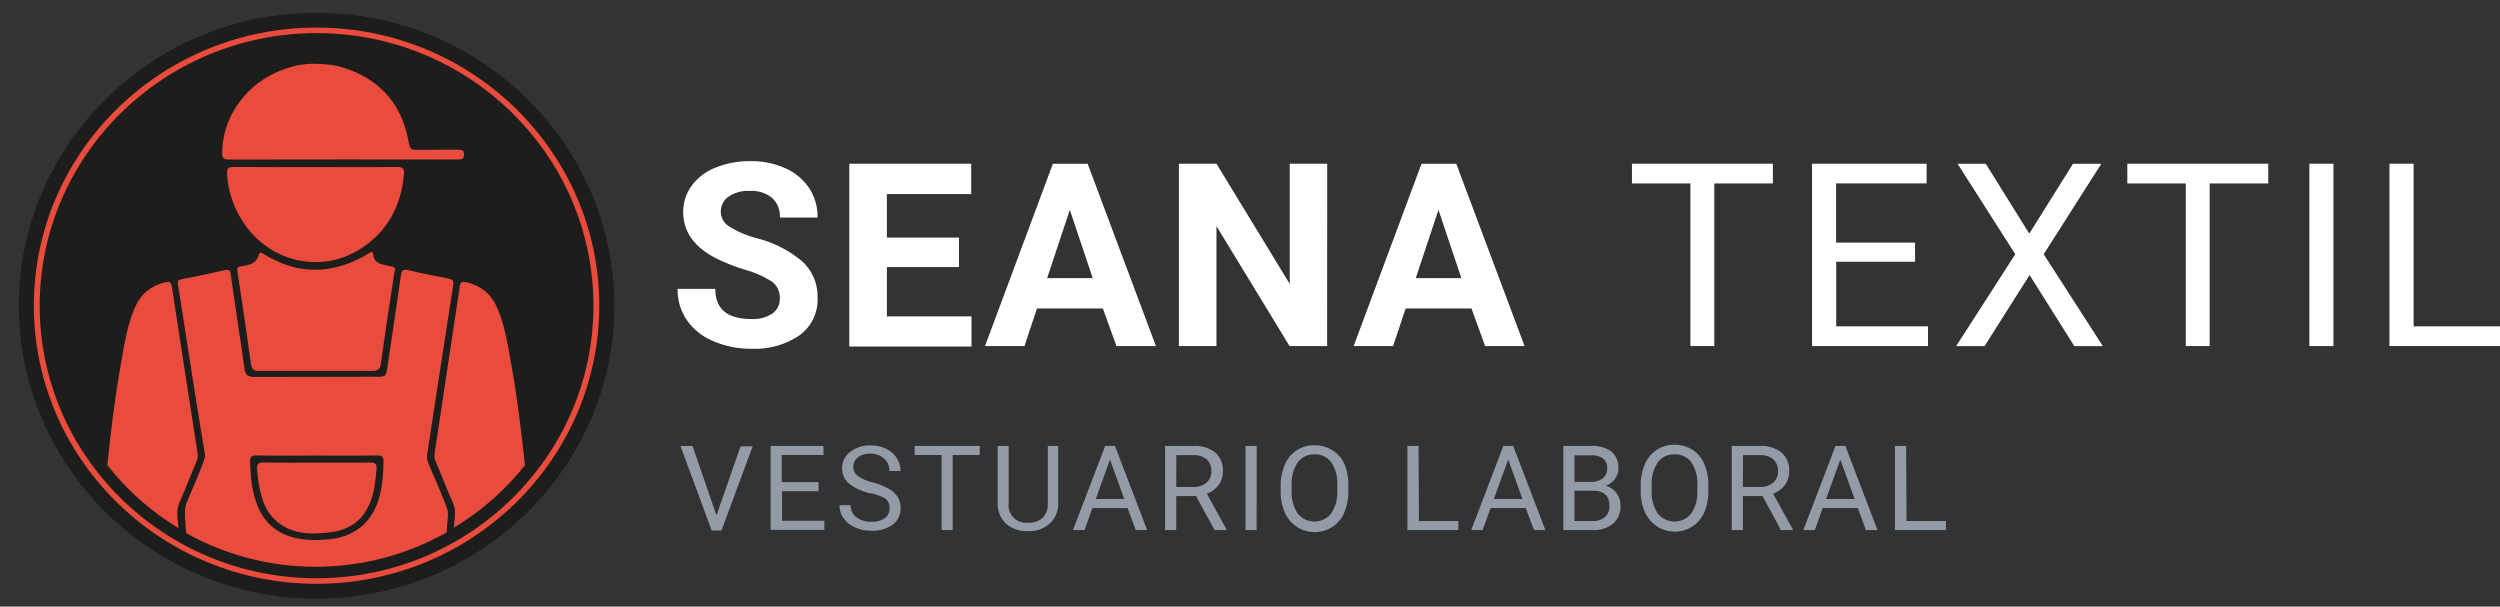 <?xml version="1.0" encoding="UTF-8" standalone="no"?>
<svg
   viewBox="0 0 253.5 61.51"
   version="1.1"
   id="svg499"
   sodipodi:docname="logo2023.svg"
   inkscape:version="1.1.2 (b8e25be8, 2022-02-05)"
   xmlns:inkscape="http://www.inkscape.org/namespaces/inkscape"
   xmlns:sodipodi="http://sodipodi.sourceforge.net/DTD/sodipodi-0.dtd"
   xmlns="http://www.w3.org/2000/svg"
   xmlns:svg="http://www.w3.org/2000/svg"
   xmlns:rdf="http://www.w3.org/1999/02/22-rdf-syntax-ns#"
   xmlns:cc="http://creativecommons.org/ns#"
   xmlns:dc="http://purl.org/dc/elements/1.1/">
  <rect x="0" y="0" width="253.5" height="61.51" fill="#333333" stroke="none"/>
  <sodipodi:namedview
     id="namedview501"
     pagecolor="#ffffff"
     bordercolor="#111111"
     borderopacity="1"
     inkscape:pageshadow="0"
     inkscape:pageopacity="0"
     inkscape:pagecheckerboard="1"
     showgrid="false"
     inkscape:zoom="1.410174"
     inkscape:cx="124.45273"
     inkscape:cy="-66.65844"
     inkscape:window-width="1493"
     inkscape:window-height="942"
     inkscape:window-x="196"
     inkscape:window-y="25"
     inkscape:window-maximized="0"
     inkscape:current-layer="svg499" />
  <defs
     id="defs425">
    <style
       id="style420">.cls-1{fill:#fff;}.cls-2{fill:#f37c42;}.cls-3{mask:url(#mask);}.cls-4{fill:#939ba6;}</style>
    <mask
       id="mask"
       x="33.75"
       y="26.54"
       width="12.25"
       height="34.97"
       maskUnits="userSpaceOnUse">
      <g
         id="mask-2">
        <polygon
           id="path-1"
           class="cls-1"
           points="33.75 26.54 46 26.54 46 61.51 33.75 61.51 33.75 26.54" />
      </g>
    </mask>
    <clipPath
       clipPathUnits="userSpaceOnUse"
       id="clipPath32">
      <path
         d="M 0,841.89 H 595.276 V 0 H 0 Z"
         id="path30" />
    </clipPath>
  </defs>
  <title
     id="title427">Asset 1</title>
  <path
     class="cls-1"
     d="M 79.07,30.24 A 2,2 0 0 0 78.31,28.58 10,10 0 0 0 75.57,27.36 19.43,19.43 0 0 1 72.43,26.1 q -3.15,-1.7 -3.15,-4.58 a 4.46,4.46 0 0 1 0.84,-2.67 5.51,5.51 0 0 1 2.43,-1.85 9.13,9.13 0 0 1 3.55,-0.66 8.31,8.31 0 0 1 3.53,0.72 5.62,5.62 0 0 1 2.41,2 5.3,5.3 0 0 1 0.86,3 h -3.82 a 2.49,2.49 0 0 0 -0.8,-2 3.29,3.29 0 0 0 -2.25,-0.7 3.51,3.51 0 0 0 -2.17,0.59 1.86,1.86 0 0 0 -0.77,1.56 1.78,1.78 0 0 0 0.91,1.49 10.26,10.26 0 0 0 2.67,1.14 11.55,11.55 0 0 1 4.74,2.42 4.83,4.83 0 0 1 1.49,3.61 4.45,4.45 0 0 1 -1.83,3.83 8,8 0 0 1 -4.89,1.36 9.44,9.44 0 0 1 -3.88,-0.78 6.15,6.15 0 0 1 -2.67,-2.14 5.48,5.48 0 0 1 -0.92,-3.15 h 3.82 q 0,3.06 3.66,3.06 a 3.56,3.56 0 0 0 2.12,-0.55 1.8,1.8 0 0 0 0.76,-1.56 z"
     id="path443" />
  <path
     class="cls-1"
     d="m 97.24,27.08 h -7.31 v 5 h 8.58 v 3.06 H 86.12 V 16.6 h 12.36 v 3.08 h -8.55 v 4.41 h 7.31 z"
     id="path445" />
  <path
     class="cls-1"
     d="m 111.83,31.28 h -6.68 l -1.27,3.81 h -4 l 6.88,-18.48 h 3.53 l 6.92,18.48 h -4 z m -5.65,-3.08 h 4.62 l -2.32,-6.92 z"
     id="path447" />
  <path
     class="cls-1"
     d="m 134.57,35.09 h -3.81 l -7.41,-12.16 v 12.16 h -3.81 V 16.6 h 3.81 l 7.43,12.19 V 16.6 h 3.8 z"
     id="path449" />
  <path
     class="cls-1"
     d="m 149.21,31.28 h -6.68 l -1.27,3.81 h -4 l 6.88,-18.48 h 3.53 l 6.92,18.48 h -4 z m -5.65,-3.08 h 4.62 l -2.32,-6.92 z"
     id="path451" />
  <path
     class="cls-1"
     d="m 179.77,18.6 h -5.94 v 16.49 h -2.42 V 18.6 h -5.93 v -2 h 14.29 z"
     id="path453" />
  <path
     class="cls-1"
     d="m 194.19,26.54 h -8 v 6.55 h 9.31 v 2 H 183.74 V 16.6 h 11.62 v 2 h -9.18 v 6 h 8 z"
     id="path455" />
  <path
     class="cls-1"
     d="m 205.77,23.69 4.43,-7.08 h 2.87 l -5.84,9.17 6,9.32 h -2.89 l -4.54,-7.21 -4.57,7.21 h -2.88 l 6,-9.32 -5.85,-9.17 h 2.86 z"
     id="path457" />
  <path
     class="cls-1"
     d="m 230,18.6 h -5.94 v 16.49 h -2.42 V 18.6 h -5.93 v -2 H 230 Z"
     id="path459" />
  <path
     class="cls-1"
     d="m 236.61,35.09 h -2.44 V 16.6 h 2.44 z"
     id="path461" />
  <path
     class="cls-1"
     d="m 244.74,33.09 h 8.76 v 2 H 242.29 V 16.6 h 2.45 z"
     id="path463" />
  <path
     class="cls-4"
     d="m 72.65,52.26 2.44,-7 h 1.23 l -3.16,8.53 h -1 L 69,45.22 h 1.22 z"
     id="path465" />
  <path
     class="cls-4"
     d="m 83,49.81 h -3.7 v 3 h 4.29 v 0.92 h -5.45 v -8.51 h 5.36 v 0.92 h -4.23 v 2.75 H 83 Z"
     id="path467" />
  <path
     class="cls-4"
     d="m 88.16,50 a 5.29,5.29 0 0 1 -2.11,-1 2,2 0 0 1 -0.66,-1.5 2.06,2.06 0 0 1 0.81,-1.67 3.2,3.2 0 0 1 2.09,-0.66 3.5,3.5 0 0 1 1.57,0.34 2.58,2.58 0 0 1 1.07,0.94 2.4,2.4 0 0 1 0.38,1.31 H 90.18 A 1.56,1.56 0 0 0 89.69,46.54 2,2 0 0 0 88.3,46 2,2 0 0 0 87,46.37 a 1.22,1.22 0 0 0 -0.47,1 1.1,1.1 0 0 0 0.44,0.88 4.34,4.34 0 0 0 1.51,0.66 7,7 0 0 1 1.66,0.66 2.53,2.53 0 0 1 0.89,0.84 2.15,2.15 0 0 1 0.29,1.13 2,2 0 0 1 -0.81,1.66 3.45,3.45 0 0 1 -2.16,0.62 4,4 0 0 1 -1.64,-0.34 2.76,2.76 0 0 1 -1.17,-0.92 2.25,2.25 0 0 1 -0.41,-1.33 h 1.13 a 1.47,1.47 0 0 0 0.57,1.22 2.41,2.41 0 0 0 1.53,0.45 2.21,2.21 0 0 0 1.37,-0.36 1.18,1.18 0 0 0 0.47,-1 1.16,1.16 0 0 0 -0.44,-1 5.07,5.07 0 0 0 -1.6,-0.54 z"
     id="path469" />
  <path
     class="cls-4"
     d="M 99.34,46.14 H 96.6 v 7.61 h -1.12 v -7.61 h -2.73 v -0.92 h 6.6 z"
     id="path471" />
  <path
     class="cls-4"
     d="M 107.3,45.22 V 51 a 2.72,2.72 0 0 1 -0.76,2 3.06,3.06 0 0 1 -2,0.86 h -0.3 a 3.19,3.19 0 0 1 -2.23,-0.76 2.7,2.7 0 0 1 -0.84,-2.08 v -5.8 h 1.11 V 51 a 1.78,1.78 0 0 0 2,2 2,2 0 0 0 1.46,-0.51 2,2 0 0 0 0.51,-1.44 v -5.83 z"
     id="path473" />
  <path
     class="cls-4"
     d="m 114.34,51.52 h -3.57 l -0.8,2.23 h -1.17 l 3.26,-8.53 h 1 l 3.26,8.53 h -1.15 z M 111.11,50.6 H 114 l -1.45,-4 z"
     id="path475" />
  <path
     class="cls-4"
     d="m 121.27,50.3 h -2 v 3.45 h -1.13 V 45.22 H 121 a 3.34,3.34 0 0 1 2.22,0.66 2.36,2.36 0 0 1 0.78,1.91 2.3,2.3 0 0 1 -0.43,1.39 2.57,2.57 0 0 1 -1.2,0.88 l 2,3.62 v 0.07 h -1.21 z m -2,-0.92 H 121 a 2,2 0 0 0 1.33,-0.43 1.47,1.47 0 0 0 0.5,-1.16 1.55,1.55 0 0 0 -0.47,-1.21 2,2 0 0 0 -1.36,-0.43 h -1.72 z"
     id="path477" />
  <path
     class="cls-4"
     d="m 127.42,53.75 h -1.12 v -8.53 h 1.13 z"
     id="path479" />
  <path
     class="cls-4"
     d="m 136.72,49.76 a 5.28,5.28 0 0 1 -0.42,2.24 3.2,3.2 0 0 1 -1.2,1.43 3.3,3.3 0 0 1 -4.8,-1.42 5.06,5.06 0 0 1 -0.44,-2.12 v -0.62 a 5.21,5.21 0 0 1 0.43,-2.17 3.16,3.16 0 0 1 3,-1.95 3.31,3.31 0 0 1 1.81,0.5 3.19,3.19 0 0 1 1.2,1.35 5.3,5.3 0 0 1 0.42,2.19 z m -1.12,-0.55 a 3.83,3.83 0 0 0 -0.61,-2.33 2,2 0 0 0 -1.71,-0.81 2,2 0 0 0 -1.68,0.81 3.75,3.75 0 0 0 -0.63,2.25 v 0.63 a 3.83,3.83 0 0 0 0.62,2.31 2.17,2.17 0 0 0 3.39,0 3.81,3.81 0 0 0 0.62,-2.28 z"
     id="path481" />
  <path
     class="cls-4"
     d="m 143.88,52.83 h 4 v 0.92 h -5.17 v -8.53 h 1.13 z"
     id="path483" />
  <path
     class="cls-4"
     d="m 154.71,51.52 h -3.57 l -0.8,2.23 h -1.16 l 3.26,-8.53 h 1 l 3.26,8.53 h -1.15 z m -3.23,-0.92 h 2.9 l -1.45,-4 z"
     id="path485" />
  <path
     class="cls-4"
     d="m 158.52,53.75 v -8.53 h 2.79 a 3.24,3.24 0 0 1 2.09,0.57 2.07,2.07 0 0 1 0.7,1.7 1.73,1.73 0 0 1 -0.34,1.06 2.2,2.2 0 0 1 -0.93,0.71 2,2 0 0 1 1.09,0.74 2.11,2.11 0 0 1 0.4,1.29 2.28,2.28 0 0 1 -0.74,1.8 3.08,3.08 0 0 1 -2.1,0.66 z m 1.13,-4.89 h 1.7 a 1.78,1.78 0 0 0 1.18,-0.37 1.24,1.24 0 0 0 0.44,-1 1.22,1.22 0 0 0 -0.41,-1 2,2 0 0 0 -1.25,-0.32 h -1.66 z m 0,0.9 v 3.07 h 1.86 a 1.79,1.79 0 0 0 1.24,-0.41 1.43,1.43 0 0 0 0.45,-1.12 q 0,-1.54 -1.68,-1.54 z"
     id="path487" />
  <path
     class="cls-4"
     d="m 173.23,49.76 a 5.28,5.28 0 0 1 -0.42,2.19 3.2,3.2 0 0 1 -1.2,1.43 3.3,3.3 0 0 1 -4.8,-1.42 5.06,5.06 0 0 1 -0.44,-2.12 v -0.62 a 5.21,5.21 0 0 1 0.43,-2.17 3.16,3.16 0 0 1 3,-1.95 3.31,3.31 0 0 1 1.81,0.5 3.19,3.19 0 0 1 1.2,1.44 5.3,5.3 0 0 1 0.42,2.19 z m -1.12,-0.55 a 3.83,3.83 0 0 0 -0.61,-2.33 2,2 0 0 0 -1.71,-0.81 2,2 0 0 0 -1.68,0.81 3.75,3.75 0 0 0 -0.63,2.25 v 0.63 a 3.83,3.83 0 0 0 0.62,2.31 2.17,2.17 0 0 0 3.39,0 3.81,3.81 0 0 0 0.62,-2.28 z"
     id="path489" />
  <path
     class="cls-4"
     d="m 178.73,50.3 h -2 v 3.45 h -1.13 v -8.53 h 2.82 a 3.34,3.34 0 0 1 2.22,0.66 2.36,2.36 0 0 1 0.78,1.91 2.3,2.3 0 0 1 -0.43,1.39 2.57,2.57 0 0 1 -1.2,0.88 l 2,3.62 v 0.07 h -1.21 z m -2,-0.92 h 1.73 a 2,2 0 0 0 1.33,-0.43 1.47,1.47 0 0 0 0.5,-1.16 1.55,1.55 0 0 0 -0.47,-1.21 2,2 0 0 0 -1.36,-0.43 h -1.72 z"
     id="path491" />
  <path
     class="cls-4"
     d="m 188.39,51.52 h -3.57 l -0.8,2.23 h -1.16 l 3.26,-8.53 h 1 l 3.26,8.53 h -1.18 z m -3.23,-0.92 h 2.9 l -1.45,-4 z"
     id="path493" />
  <path
     class="cls-4"
     d="m 193.32,52.83 h 4 v 0.92 h -5.17 v -8.53 h 1.13 z"
     id="path495" />
  <g
     id="g28"
     clip-path="url(#clipPath32)"
     transform="matrix(0.31,0,0,-0.295,-62.295,156.759)">
    <g
       id="g34"
       transform="translate(304.501,527.001)">
      <path
         d="m 0,0 c -53.699,0 -97.386,-45.168 -97.386,-100.688 0,-55.52 43.687,-100.688 97.386,-100.688 53.697,0 97.384,45.168 97.384,100.688 C 97.384,-45.168 53.697,0 0,0"
         style="fill:#1d1d1b;fill-opacity:1;fill-rule:nonzero;stroke:none"
         id="path36" />
    </g>
    <g
       id="g38"
       transform="translate(304.149,473.959)">
      <path
         d="m 0,0 c -8.91,0 -17.82,-0.047 -26.729,0.038 -1.83,0.017 -2.314,-0.522 -2.207,-2.335 0.356,-6.036 2.114,-11.607 5.311,-16.699 8.682,-13.837 25.665,-17.819 38.585,-8.954 8.782,6.027 12.962,14.712 13.959,25.162 0.205,2.12 -0.151,2.868 -2.446,2.836 C 17.651,-0.072 8.826,0 0,0"
         style="fill:#e94b3d;fill-opacity:1;fill-rule:nonzero;stroke:none"
         id="path40" />
    </g>
    <g
       id="g42"
       transform="translate(309.633,509.054)">
      <path
         d="m 0,0 c 1.239,-0.234 2.6,-0.559 3.852,-0.984 12.57,-4.27 19.23,-13.371 21.264,-26.155 0.268,-1.686 0.866,-2.025 2.375,-2.025 4.785,0 9.038,0.044 13.613,0.044 1.182,0 1.975,-0.063 2.017,-1.571 0.044,-1.605 -0.77,-1.794 -2.071,-1.794 -24.999,0.021 -49.999,0.034 -74.999,-0.022 -1.809,-0.004 -2.087,0.713 -2.07,2.277 0.152,13.902 9.623,26.103 23.018,29.644 0.76,0.202 1.351,0.419 2.254,0.586 3.55,0.535 5.459,0.603 10.747,0"
         style="fill:#e94b3d;fill-opacity:1;fill-rule:nonzero;stroke:none"
         id="path44" />
    </g>
    <g
       id="g46"
       transform="translate(285.634,403.89)">
      <path
         d="M 0,0 C -1.909,0 -2.377,0.848 -2.598,2.493 -4,12.922 -5.43,23.346 -6.956,33.759 c -0.202,1.387 -0.394,2.006 1.412,2.259 2.581,0.363 4.748,0.93 5.525,3.909 0.375,1.427 1.383,0.35 2.006,-0.027 2.871,-1.736 5.853,-3.241 9.087,-4.131 8.56,-2.351 16.861,-0.341 24.208,4.237 2.242,1.397 1.909,1.037 2.277,-0.848 0.452,-2.312 3.336,-2.743 5.045,-3.08 2.766,-0.544 1.829,-0.983 1.587,-3.13 C 42.664,22.797 41.268,12.625 39.882,2.453 39.659,0.819 39.091,0 37.275,0 H 19.091 Z"
         style="fill:#e94b3d;fill-opacity:1;fill-rule:nonzero;stroke:none"
         id="path48" />
    </g>
    <g
       id="g50"
       transform="translate(304.679,372.372)">
      <path
         d="m 0,0 c 5.732,0 11.468,-0.074 17.2,0.042 1.844,0.036 2.394,-0.569 2.242,-2.335 -0.301,-3.496 -0.628,-6.981 -1.728,-10.341 -2.111,-6.446 -6.393,-10.397 -13.217,-11.291 -6.693,-0.877 -13.228,-0.835 -18.433,4.423 -3.287,3.318 -4.354,7.66 -5.14,12.068 -0.282,1.596 -0.301,3.236 -0.537,4.842 -0.284,1.932 0.253,2.704 2.415,2.645 C -11.468,-0.104 -5.732,0 0,0"
         style="fill:#e94b3d;fill-opacity:1;fill-rule:nonzero;stroke:none"
         id="path52" />
    </g>
    <g
       id="g54"
       transform="translate(372.661,371.476)">
      <path
         d="m 0,0 c -6.39,-8.491 -14.279,-15.796 -23.237,-21.482 0.06,0.779 0.119,1.559 0.178,2.337 0.229,2.781 0.441,4.042 -0.762,6.857 -1.679,3.924 -3.738,9.567 -5.356,13.524 -0.5,1.222 -0.51,1.915 -0.322,3.23 2.754,19.051 5.499,38.093 8.203,57.143 0.212,1.457 0.796,1.593 2.051,1.296 4.991,-1.169 8.355,-4.262 10.211,-8.881 C -6.423,47.559 -5.5,40.669 -4.339,33.839 -2.542,23.296 -1.178,11.721 0,0"
         style="fill:#e94b3d;fill-opacity:1;fill-rule:nonzero;stroke:none"
         id="path56" />
    </g>
    <g
       id="g58"
       transform="translate(324.62,359.12)">
      <path
         d="m 0,0 c -2.525,-7.906 -8.204,-12.424 -16.517,-13.161 -3,-0.263 -6,-0.305 -8.949,0.195 -7.127,1.202 -11.864,5.279 -14.245,12.127 -1.619,4.66 -2.042,9.483 -2.161,14.381 -0.034,1.619 0.372,2.203 2.127,2.178 6.584,-0.112 13.169,-0.042 19.762,-0.042 6.5,0 13,-0.07 19.5,0.042 C 1.339,15.754 1.83,15.193 1.779,13.424 1.652,8.873 1.39,4.373 0,0 m 24.584,74.294 c 0.22,1.5 -0.305,1.957 -1.593,2.221 -4.356,0.906 -8.729,1.772 -13.034,2.857 -1.805,0.448 -2.246,0 -2.483,-1.755 C 6.076,67.193 4.534,56.786 3.093,46.363 2.602,42.778 2.678,42.77 -1.025,42.77 c -13.17,0 -26.339,-0.077 -39.33,-0.077 -2.636,0 -3.068,0.941 -3.365,3.12 -1.424,10.685 -3.042,21.347 -4.457,32.033 -0.229,1.695 -0.712,1.881 -2.229,1.508 -4.568,-1.109 -9.161,-2.119 -13.771,-3.042 -1.288,-0.254 -1.466,-0.5 -1.262,-1.855 2.516,-16.925 5.991,-40.83 8.703,-57.729 0.101,-0.728 0.398,-1 -0.534,-3.678 -0.941,-2.881 -4.364,-11.042 -5.364,-13.592 -0.314,-0.814 -0.755,-2.323 -0.399,-6.967 0.094,-1.212 0.178,-2.355 0.254,-3.448 12.475,-7.356 26.915,-11.594 42.33,-11.594 15.568,0 30.203,4.314 42.855,11.796 0.076,1.009 0.153,2.018 0.238,3.026 0.271,3.314 0.508,3.916 -0.704,7.05 -1.475,3.814 -3.898,9.865 -5.44,13.576 -0.475,1.153 -0.585,2.272 -0.399,3.5 2.831,19.296 5.619,38.601 8.483,57.897"
         style="fill:#e94b3d;fill-opacity:1;fill-rule:nonzero;stroke:none"
         id="path60" />
    </g>
    <g
       id="g62"
       transform="translate(265.214,372.738)">
      <path
         d="m 0,0 c -1.61,-3.957 -3.661,-9.603 -5.339,-13.533 -1.195,-2.815 -0.983,-4.085 -0.754,-6.858 0.068,-0.83 0.135,-1.669 0.195,-2.499 -9,5.721 -16.89,13.102 -23.262,21.678 1.16,11.694 2.499,23.245 4.279,33.778 1.152,6.83 2.068,13.721 4.661,20.196 1.847,4.618 5.22,7.712 10.203,8.889 1.254,0.297 1.763,-0.092 1.975,-1.542 C -5.313,41.059 -2.458,22.271 0.313,3.229 0.508,1.915 0.5,1.221 0,0"
         style="fill:#e94b3d;fill-opacity:1;fill-rule:nonzero;stroke:none"
         id="path64" />
    </g>
    <g
       id="g66"
       transform="translate(304.5,520.001)">
      <path
         d="m 0,0 c -49.939,0 -90.567,-42.028 -90.567,-93.688 0,-51.661 40.628,-93.688 90.567,-93.688 49.938,0 90.566,42.027 90.566,93.688 C 90.566,-42.028 49.938,0 0,0 m 0,-189.282 c -50.99,0 -92.474,42.883 -92.474,95.594 0,52.711 41.484,95.594 92.474,95.594 50.99,0 92.473,-42.883 92.473,-95.594 0,-52.711 -41.483,-95.594 -92.473,-95.594"
         style="fill:#e94b3d;fill-opacity:1;fill-rule:nonzero;stroke:none"
         id="path68" />
    </g>
  </g>
</svg>
